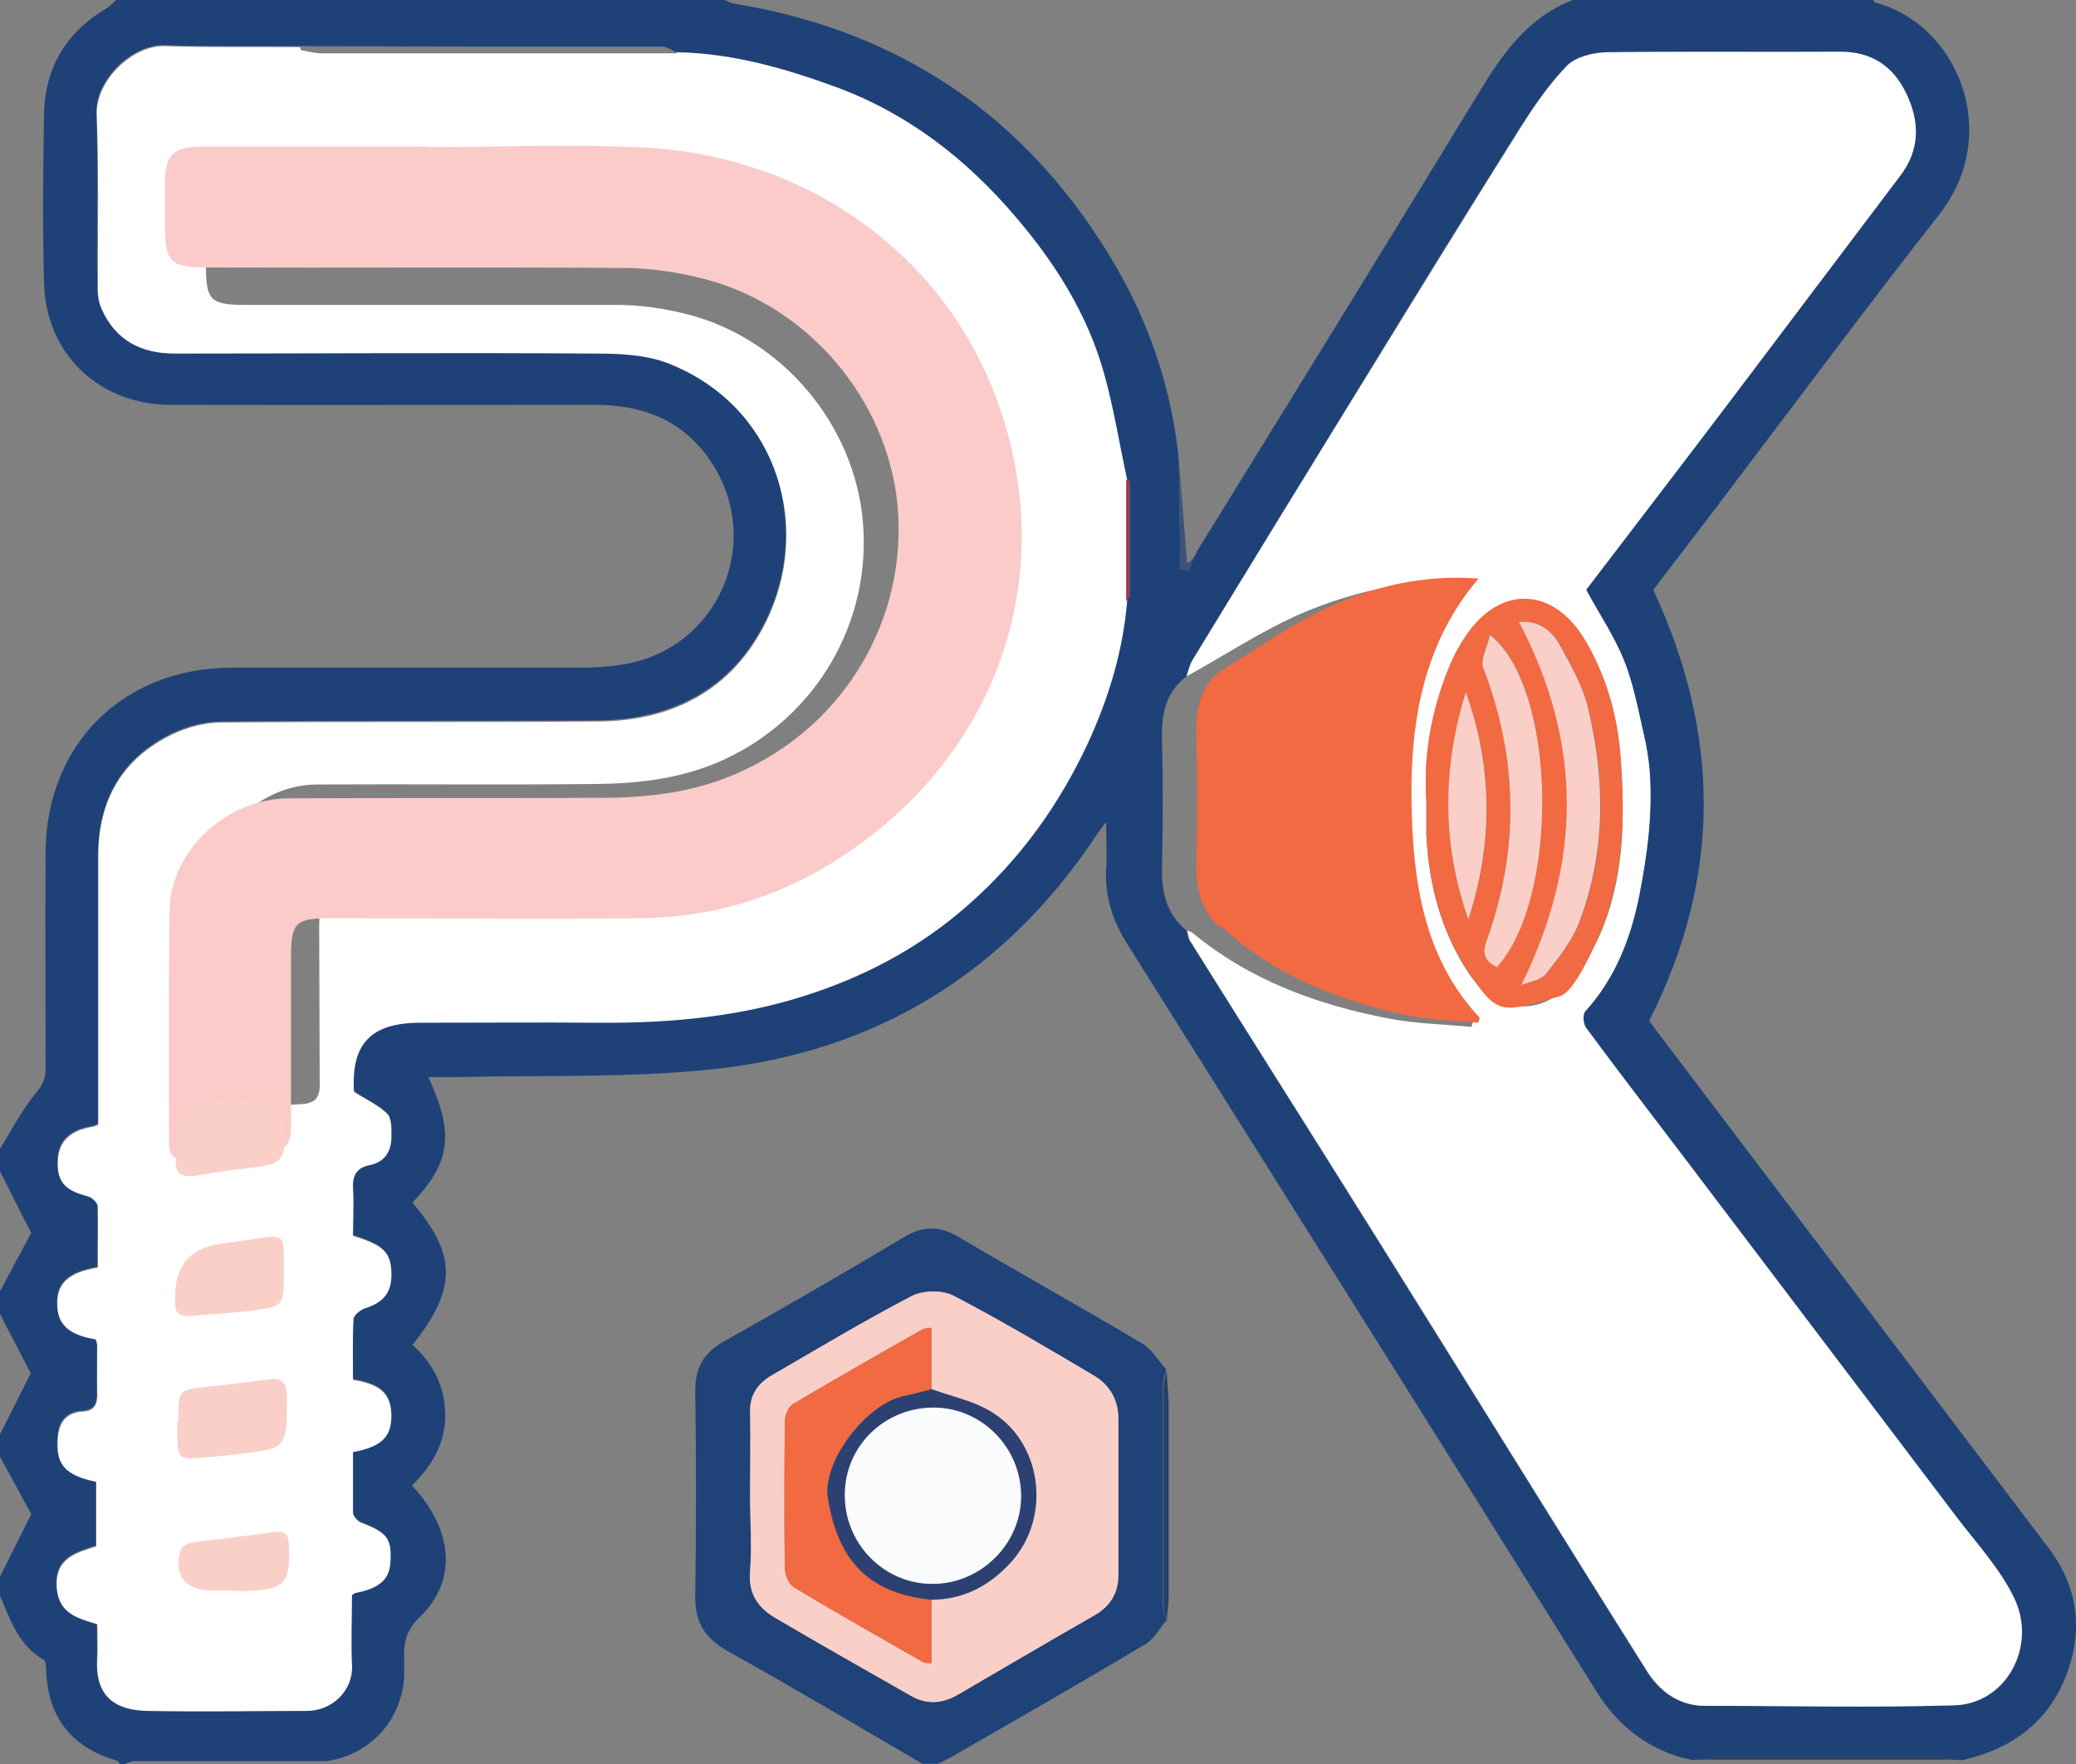 <?xml version="1.0" encoding="UTF-8"?>
<svg id="Layer_1" xmlns="http://www.w3.org/2000/svg" viewBox="0 0 40.52 34.43">
  <rect x="0" y="0" width="40.52" height="34.43" fill="#808080" stroke="none"/>
  <defs>
    <style>
      .cls-1 {
        fill: #facfc8;
      }

      .cls-2 {
        fill: #2c3e59;
      }

      .cls-3 {
        fill: #fff;
      }

      .cls-4 {
        fill: #1e4278;
      }

      .cls-5 {
        fill: #1f4278;
      }

      .cls-6 {
        fill: #f16a42;
      }

      .cls-7 {
        fill: #3c537a;
      }

      .cls-8 {
        fill: #861f3e;
      }

      .cls-9 {
        fill: #f9fbfd;
      }

      .cls-10 {
        fill: #facbc8;
      }

      .cls-11 {
        fill: #ebf6f8;
      }

      .cls-12 {
        fill: #254067;
      }

      .cls-13 {
        fill: #9a3957;
      }

      .cls-14 {
        fill: #2c4172;
      }
    </style>
  </defs>
  <path class="cls-4" d="M2.42,34.43h-.07s-.05-.06-.07-.07c-.89-.26-1.35-.85-1.38-1.77,0-.07,0-.17-.05-.2C.36,32.11.2,31.61,0,31.14,0,31.02,0,30.89,0,30.77c.21-.42.42-.84.61-1.22C.42,29.2.21,28.81,0,28.43c0-.15,0-.29,0-.44.21-.41.41-.81.6-1.19-.19-.37-.4-.76-.6-1.16,0-.15,0-.29,0-.44.21-.39.42-.79.61-1.14C.41,23.68.21,23.27,0,22.86c0-.15,0-.29,0-.44.22-.35.41-.73.67-1.05.13-.16.22-.28.22-.5,0-1.4-.01-2.81,0-4.21,0-2.14,1.52-3.63,3.64-3.63,2.26,0,4.52,0,6.77,0,.26,0,.51-.01.77-.05,1.97-.25,2.91-2.48,1.73-4.08-.55-.74-1.31-1-2.2-1-2.76,0-5.52.01-8.27,0-1.39,0-2.43-.99-2.47-2.36-.03-1.11-.02-2.22,0-3.33.02-.91.45-1.6,1.24-2.06C2.15.11,2.21.05,2.27,0c3.96,0,7.91,0,11.87,0,.06.02.12.06.19.07,2.92.48,5.26,1.89,6.95,4.34.96,1.38,1.57,2.9,1.73,4.59.01.7.02,1.41.03,2.11.05,0,.11.01.16.02.03-.08.06-.15.09-.23.05-.09.09-.17.14-.25,1.81-2.93,3.62-5.86,5.41-8.8.47-.78.97-1.51,1.86-1.85,1.95,0,3.91,0,5.86,0,.01.02.02.05.04.05,1.59.41,2.51,2.54,1.24,4.15-1.35,1.72-2.65,3.47-3.97,5.21-.54.72-1.09,1.43-1.6,2.1,1.32,2.85,1.33,5.62-.08,8.41.05.07.12.17.19.26,2.53,3.34,5.06,6.67,7.59,10.01.56.73.7,1.55.39,2.42-.34.97-1.06,1.51-2.05,1.74-.07,0-.14,0-.21-.01-.11-.02-.21-.05-.32-.05-1.4,0-2.8,0-4.2,0-.11,0-.21.03-.32.05-.07,0-.14,0-.22.01-.03,0-.06-.02-.09-.02-.04-.01-.09-.02-.13-.03-.72-.21-1.26-.65-1.66-1.29-3.04-4.86-6.09-9.71-9.14-14.56-.29-.45-.46-.93-.43-1.48.02-.28,0-.56,0-.93-.1.14-.14.18-.17.23-1.79,2.71-4.32,4.27-7.54,4.6-1.63.17-3.29.11-4.94.15-.19,0-.38,0-.58,0,.51,1.1.44,1.66-.31,2.45.87,1.02.87,1.68,0,2.78.41.36.64.82.64,1.38,0,.55-.27.99-.65,1.36.81.86.89,1.86.16,2.56-.26.25-.33.5-.31.83,0,.11,0,.22,0,.33-.05.87-.67,1.54-1.52,1.66-1.25,0-2.49,0-3.74,0-.08,0-.15.04-.23.07ZM22.05,11.65c0-.75,0-1.5,0-2.26-.02-.01-.04-.02-.06-.03-.15-.69-.26-1.39-.45-2.07-.32-1.15-.95-2.15-1.72-3.05-.96-1.13-2.1-2.02-3.51-2.54-1.01-.37-2.03-.67-3.12-.68l-.1-.06c-.05-.02-.11-.05-.16-.05-2.36,0-4.72,0-7.08-.01-.88,0-1.76.01-2.64-.02-.63-.02-1.35.67-1.33,1.33.04,1.13,0,2.27.02,3.41,0,.13.02.27.07.38.27.62.77.88,1.43.88,2.73,0,5.47-.01,8.2,0,.48,0,.99.02,1.43.19,2.07.8,2.79,3.04,1.99,4.88-.63,1.43-1.83,2.1-3.38,2.11-2.44.01-4.88,0-7.32.02-.32,0-.67.09-.96.23-.98.47-1.44,1.29-1.45,2.37,0,1.5,0,3,0,4.5,0,.25,0,.51,0,.75-.06.03-.08.04-.1.04-.45.07-.68.29-.69.68-.01.4.13.55.59.68.08.02.19.13.19.2.02.4,0,.8,0,1.19-.56.1-.79.31-.79.69,0,.42.22.63.75.71.01.04.03.09.03.13,0,.32,0,.63,0,.95,0,.21-.06.31-.29.33-.32.02-.46.21-.48.52-.04.52.13.72.75.85v1.26c-.39.13-.81.23-.77.81.03.51.41.59.79.71,0,.24.01.47,0,.7-.04.73.37.97.99.99,1.02.02,2.05,0,3.08,0,.5,0,.93-.4.9-.9-.03-.46,0-.92,0-1.36.04-.03.05-.04.06-.04.47-.09.67-.26.69-.6.03-.45-.06-.57-.57-.77-.07-.03-.16-.13-.16-.2-.02-.4,0-.8,0-1.18.57-.11.75-.3.75-.72,0-.41-.2-.6-.75-.69,0-.39-.01-.79.01-1.19,0-.08.13-.18.23-.21.33-.1.51-.29.51-.64,0-.43-.13-.58-.75-.77,0-.31.01-.63,0-.94-.01-.25.08-.39.32-.44.3-.06.43-.26.43-.55,0-.15.01-.36-.08-.45-.18-.17-.42-.28-.65-.43-.07-.94.32-1.35,1.29-1.35,1.16,0,2.32-.01,3.48,0,1.44.02,2.84-.11,4.22-.59,1.12-.39,2.13-.95,3.01-1.72,1-.88,1.78-1.95,2.33-3.16.4-.88.68-1.79.76-2.76.02-.03.04-.05.07-.08ZM23.16,13.2c-.41.31-.49.73-.48,1.21.02.84.02,1.68,0,2.52-.01.49.09.91.48,1.23.02.07.02.14.06.2,1.23,1.96,2.47,3.92,3.7,5.89,1.74,2.78,3.46,5.57,5.21,8.35.25.4.63.69,1.14.69,1.62,0,3.25.03,4.87-.01,1-.03,1.61-1.15,1.17-2.08-.28-.59-.75-1.09-1.15-1.62-1.77-2.34-3.54-4.68-5.32-7.02-.63-.83-1.27-1.66-1.89-2.5-.05-.07-.07-.26-.02-.32.58-.64.88-1.39,1.05-2.23.16-.81.28-1.62.21-2.45-.02-.25-.06-.51-.12-.75-.11-.48-.2-.97-.38-1.42-.19-.47-.47-.9-.74-1.38.93-1.22,1.9-2.48,2.86-3.75,1.09-1.44,2.18-2.89,3.27-4.33.39-.51.38-1.06.12-1.6-.25-.52-.67-.82-1.28-.82-1.53,0-3.05,0-4.58.01-.26,0-.59.09-.76.26-.35.36-.64.79-.91,1.21-1.06,1.68-2.1,3.37-3.14,5.07-1.09,1.77-2.17,3.55-3.26,5.32-.06.1-.08.21-.12.32Z"/>
  <path class="cls-5" d="M18.02,34.43c-1.27-.74-2.53-1.49-3.82-2.21-.45-.25-.64-.57-.63-1.09.02-1.33.02-2.66,0-3.99,0-.44.16-.73.54-.95,1.19-.67,2.37-1.35,3.54-2.05.37-.22.69-.22,1.06,0,1.2.71,2.41,1.38,3.6,2.09.18.11.3.33.45.49-.02.11-.06.21-.06.32,0,1.42,0,2.85,0,4.27,0,.11.04.21.06.32-.13.15-.23.35-.39.45-1.24.74-2.5,1.46-3.75,2.18-.1.06-.21.11-.31.16h-.29ZM14.64,29.17c0,.5.03,1,0,1.5-.03.44.16.71.5.91.87.51,1.75,1.01,2.63,1.51.32.19.63.15.95-.03.88-.52,1.76-1.04,2.65-1.54.31-.18.46-.44.46-.79,0-1.01,0-2.02,0-3.04,0-.37-.17-.66-.47-.84-.91-.54-1.82-1.08-2.76-1.57-.22-.11-.6-.09-.82.02-.92.48-1.8,1.01-2.7,1.53-.28.16-.45.38-.44.73.02.54,0,1.07,0,1.61Z"/>
  <path class="cls-3" d="M13.2,1.02c1.09.02,2.11.31,3.12.68,1.41.52,2.55,1.41,3.51,2.54.77.9,1.4,1.9,1.72,3.05.19.68.3,1.38.45,2.07,0,.79,0,1.58,0,2.37-.08.97-.36,1.89-.76,2.76-.56,1.21-1.33,2.28-2.33,3.16-.88.78-1.89,1.34-3.01,1.72-1.37.47-2.78.6-4.22.59-1.16-.01-2.32,0-3.48,0-.97,0-1.35.42-1.29,1.35.23.15.48.26.65.43.09.09.08.3.08.45,0,.28-.13.49-.43.55-.24.05-.33.19-.32.44.02.32,0,.63,0,.94.62.19.75.33.75.77,0,.35-.18.54-.51.64-.09.03-.22.13-.23.21-.02.4-.01.8-.01,1.19.55.09.74.28.75.69,0,.42-.18.61-.75.72,0,.39,0,.79,0,1.18,0,.07.09.17.16.2.51.19.6.31.57.77-.02.34-.22.51-.69.6,0,0-.02.01-.06.04,0,.44-.02.9,0,1.36.03.51-.4.91-.9.9-1.03,0-2.05.02-3.08,0-.62-.01-1.03-.26-.99-.99.01-.23,0-.46,0-.7-.38-.12-.75-.2-.79-.71-.04-.58.37-.68.77-.81v-1.26c-.62-.13-.79-.34-.75-.85.02-.31.17-.5.48-.52.22-.01.29-.12.29-.33-.01-.32,0-.63,0-.95,0-.05-.02-.09-.03-.13-.54-.09-.76-.3-.75-.71,0-.39.23-.6.79-.69,0-.39,0-.79,0-1.19,0-.07-.11-.18-.19-.2-.46-.12-.6-.28-.59-.68.01-.39.24-.61.69-.68.02,0,.04-.02.1-.04,0-.24,0-.49,0-.75,0-1.5,0-3,0-4.5,0-1.08.47-1.9,1.45-2.37.29-.14.64-.23.96-.23,2.44-.02,4.88,0,7.32-.02,1.55,0,2.75-.68,3.38-2.11.8-1.83.08-4.07-1.99-4.88-.44-.17-.95-.19-1.43-.19-2.73-.02-5.47,0-8.2,0-.66,0-1.16-.26-1.43-.88-.05-.12-.07-.25-.07-.38,0-1.14.02-2.27-.02-3.41-.02-.66.7-1.35,1.33-1.33.88.03,1.76.01,2.64.02,0,.02,0,.04.02.06.13.02.26.06.39.06.86,0,1.73,0,2.59,0,1.45,0,2.9,0,4.35,0ZM6.23,18.12c0-.6.08-.68.67-.68,1.81,0,3.61.01,5.42,0,1.22-.01,2.36-.35,3.4-1,2.83-1.78,4-5.01,2.86-8.15-.96-2.63-3.37-4.31-6.16-4.46-1.27-.07-2.54-.01-3.81-.01h0c-1.32,0-2.64,0-3.96,0-.49,0-.63.15-.63.64,0,.24,0,.49,0,.73,0,.67.09.76.76.76,2.42,0,4.84,0,7.25,0,.47,0,.95.07,1.41.19,1.84.48,3.23,2.15,3.4,4.02.18,1.98-.91,3.83-2.7,4.66-.8.37-1.64.47-2.49.48-1.82.02-3.64,0-5.46.01-1.09,0-2.06.92-2.08,1.97-.03,1.37,0,2.73-.01,4.1,0,.24.09.33.33.31.47-.05.94-.12,1.42-.14.31-.01.4-.13.39-.42"/>
  <path class="cls-3" d="M23.16,13.2c.04-.11.06-.22.12-.32,1.08-1.78,2.17-3.55,3.26-5.32,1.04-1.69,2.08-3.38,3.14-5.07.27-.43.56-.85.91-1.21.17-.17.5-.25.76-.26,1.53-.02,3.05,0,4.58-.01.61,0,1.03.29,1.28.82.26.54.27,1.09-.12,1.6-1.09,1.44-2.18,2.89-3.27,4.33-.96,1.27-1.93,2.53-2.86,3.75.26.48.55.91.74,1.38.18.45.27.94.38,1.42.06.25.1.5.12.75.06.83-.05,1.64-.21,2.45-.17.83-.47,1.59-1.05,2.23-.05.06-.04.24.02.32.62.84,1.26,1.67,1.89,2.5,1.77,2.34,3.55,4.68,5.32,7.02.4.53.87,1.03,1.15,1.62.44.93-.16,2.05-1.17,2.08-1.62.05-3.25.01-4.87.01-.52,0-.89-.29-1.14-.69-1.75-2.78-3.47-5.57-5.21-8.35-1.23-1.97-2.47-3.92-3.7-5.89-.03-.06-.04-.13-.06-.2.03.01.07.02.1.04,1.12.93,2.44,1.41,3.85,1.68.52.1,1.07.11,1.6.16.01-.03.02-.07.03-.1-1.2-1.17-1.44-2.69-1.46-4.24-.02-1.56.26-3.08,1.43-4.33-1.2-.08-2.27.16-3.29.59-.79.34-1.51.82-2.27,1.24ZM27.84,15.6c0,.29,0,.5,0,.71.05.95.28,1.85.81,2.66.57.87,1.53.9,2.14.05.17-.24.31-.5.43-.76.49-1.12.5-2.3.41-3.48-.06-.79-.27-1.55-.68-2.25-.62-1.06-1.68-1.11-2.35-.09-.12.18-.23.38-.31.58-.35.86-.51,1.75-.45,2.6Z"/>
  <path class="cls-6" d="M23.79,13.12c.69-.42,1.35-.9,2.07-1.24.92-.43,1.9-.67,3-.59-1.07,1.25-1.33,2.77-1.31,4.33.02,1.55.23,3.07,1.33,4.24,0,.03-.02.07-.03.1-.49-.05-.98-.05-1.46-.16-1.28-.28-2.49-.76-3.51-1.68-.02-.02-.06-.03-.09-.04-.35-.32-.45-.74-.44-1.23.02-.84.02-1.68,0-2.52-.01-.48.07-.91.44-1.21Z"/>
  <path class="cls-2" d="M38.1,34.34c-1.61,0-3.23,0-4.84,0,.11-.02.21-.05.32-.05,1.4,0,2.8,0,4.2,0,.11,0,.21.03.32.05Z"/>
  <path class="cls-7" d="M23.01,9c.05.66.11,1.31.16,1.99.04-.02.08-.06.12-.09-.03.08-.06.15-.09.23-.05,0-.11-.01-.16-.02-.01-.7-.02-1.41-.03-2.11Z"/>
  <path class="cls-8" d="M22.05,9.39c0,.75,0,1.5,0,2.26,0-.75,0-1.5,0-2.26Z"/>
  <path class="cls-13" d="M22.05,9.39c0,.75,0,1.5,0,2.26-.02.03-.04.05-.07.08,0-.79,0-1.58,0-2.37.02,0,.04.02.06.03Z"/>
  <path class="cls-11" d="M32.96,34.33s-.09-.02-.13-.03c.04.01.09.02.13.03Z"/>
  <path class="cls-12" d="M22.77,31.65c-.02-.11-.06-.21-.06-.32,0-1.42,0-2.85,0-4.27,0-.11.04-.21.06-.32.01.23.04.46.04.69,0,1.25,0,2.5,0,3.75,0,.16-.03.31-.04.47Z"/>
  <path class="cls-1" d="M14.64,29.17c0-.54.01-1.07,0-1.61-.01-.35.16-.57.44-.73.9-.52,1.78-1.05,2.7-1.53.22-.12.6-.13.82-.02.94.49,1.85,1.03,2.76,1.57.3.18.47.47.47.84,0,1.01,0,2.02,0,3.04,0,.35-.15.61-.46.79-.89.51-1.77,1.03-2.65,1.54-.31.19-.63.22-.95.03-.88-.5-1.76-1-2.63-1.51-.34-.2-.54-.47-.5-.91.04-.5,0-1,0-1.5ZM18.18,27.11v-1.2c-.1.02-.14.01-.17.03-.84.48-1.69.96-2.53,1.46-.09.05-.16.22-.16.33-.01.96-.02,1.92,0,2.89,0,.12.08.3.18.36.83.5,1.68.98,2.52,1.46.03.02.07,0,.16.02v-1.24c.63,0,1.13-.27,1.55-.73.8-.89.61-2.37-.42-2.96-.34-.2-.75-.28-1.13-.42Z"/>
  <path class="cls-10" d="M8.34,2.87c1.42,0,2.84-.06,4.25.01,3.11.17,5.8,2.02,6.87,4.93,1.27,3.47-.03,7.04-3.19,9.01-1.15.72-2.43,1.09-3.79,1.1-2.02.02-4.03,0-6.05,0-.66,0-.75.09-.75.76,0,1.11,0,2.21,0,3.32,0,.32-.09.45-.44.47-.53.02-1.06.1-1.58.16-.26.03-.36-.07-.36-.34,0-1.51-.01-3.02.01-4.53.02-1.16,1.11-2.17,2.32-2.18,2.03-.01,4.06,0,6.09-.01.95,0,1.89-.11,2.78-.53,2-.92,3.21-2.97,3.02-5.16-.19-2.07-1.74-3.92-3.79-4.44-.51-.13-1.04-.21-1.57-.21-2.7-.02-5.39,0-8.09-.01-.75,0-.85-.1-.85-.84,0-.27,0-.54,0-.81,0-.54.16-.7.7-.71,1.47,0,2.94,0,4.41,0h0Z"/>
  <path class="cls-1" d="M3.48,27.75c0-.64,0-.63.61-.69.39-.04.77-.09,1.16-.14.28-.04.35.09.35.36,0,.99,0,.99-.97,1.1-.24.03-.48.05-.73.07-.39.04-.43,0-.44-.4,0-.1,0-.2,0-.29Z"/>
  <path class="cls-1" d="M3.44,22.25c0-.68,0-.69.67-.75.39-.04.78-.06,1.16-.09.2-.02.3.06.29.27,0,.04,0,.07,0,.11.02.93.02.93-.92,1.03-.27.03-.53.08-.79.12-.28.05-.46-.02-.41-.35.01-.11,0-.22,0-.33Z"/>
  <path class="cls-1" d="M5.54,24.83c0,.66,0,.67-.64.75-.4.05-.8.07-1.2.1-.2.02-.3-.07-.28-.27,0-.02,0-.05,0-.07q-.02-.95.91-1.07c.25-.03.51-.07.76-.11.42-.06.45-.03.45.41,0,.09,0,.17,0,.26Z"/>
  <path class="cls-1" d="M4.57,31.04c-.16,0-.32,0-.48,0-.49-.02-.72-.33-.56-.79.02-.07.15-.14.24-.15.52-.07,1.04-.12,1.56-.2.22-.03.31.04.31.27.03.78-.09.88-1.07.88Z"/>
  <path class="cls-6" d="M27.84,15.6c-.06-.84.09-1.74.45-2.6.08-.2.19-.4.31-.58.68-1.02,1.73-.97,2.35.09.41.7.62,1.46.68,2.25.09,1.18.07,2.37-.41,3.48-.12.27-.49,1.12-.77,1.2-1.16.34-1.22.38-1.8-.49-.53-.81-.76-1.7-.81-2.66,0-.21,0-.41,0-.71ZM29.69,19.23c.17-.07.39-.1.49-.22.25-.32.52-.66.66-1.03.51-1.35.5-2.75.17-4.14-.11-.44-.34-.86-.56-1.26-.16-.28-.43-.48-.79-.44,1.23,2.35,1.24,4.67.04,7.09ZM29.21,18.87c1.23-1.34,1.19-5.45-.13-6.49-.06.25-.2.48-.13.64.68,1.77.71,3.54.07,5.32-.08.23-.06.4.19.52ZM28.66,17.94c.49-1.49.49-2.96-.05-4.43-.46,1.48-.47,2.96.05,4.43Z"/>
  <path class="cls-6" d="M18.18,31.22v1.24c-.09,0-.13,0-.16-.02-.84-.48-1.69-.96-2.52-1.46-.1-.06-.18-.24-.18-.36,0-.67-.02-1.38,0-2.89,0-.11.07-.28.16-.33.84-.5,1.68-.98,2.53-1.46.03-.02.07-.01.17-.03,0,.41,0,.8,0,1.2-.19.05-.37.1-.56.14-.73.16-1.58,1.28-1.46,1.99.18,1.1.7,1.85,2.02,1.98Z"/>
  <path class="cls-14" d="M18.18,31.22c-1.32-.13-1.84-.87-2.02-1.98-.12-.7.73-1.82,1.46-1.99.19-.04.37-.09.56-.14.38.14.78.22,1.13.42,1.03.59,1.23,2.07.42,2.96-.42.46-.92.72-1.55.73ZM18.22,27.47c-.95,0-1.73.75-1.73,1.7,0,.95.76,1.73,1.7,1.74.94,0,1.73-.77,1.74-1.71,0-.95-.76-1.72-1.71-1.73Z"/>
  <path class="cls-1" d="M29.69,19.23c1.2-2.43,1.19-4.74-.04-7.09.37-.04.63.16.79.44.22.4.46.82.56,1.26.33,1.39.34,2.78-.17,4.14-.14.38-.41.71-.66,1.03-.1.12-.32.15-.49.22Z"/>
  <path class="cls-1" d="M29.21,18.87c-.25-.12-.28-.29-.19-.52.64-1.78.61-3.55-.07-5.32-.06-.16.08-.39.13-.64,1.32,1.04,1.36,5.16.13,6.49Z"/>
  <path class="cls-1" d="M28.66,17.94c-.52-1.47-.51-2.95-.05-4.43.53,1.47.53,2.95.05,4.43Z"/>
  <path class="cls-9" d="M18.22,27.47c.94,0,1.71.78,1.71,1.73,0,.94-.8,1.72-1.74,1.71-.94,0-1.71-.79-1.7-1.74,0-.95.78-1.7,1.73-1.7Z"/>
</svg>